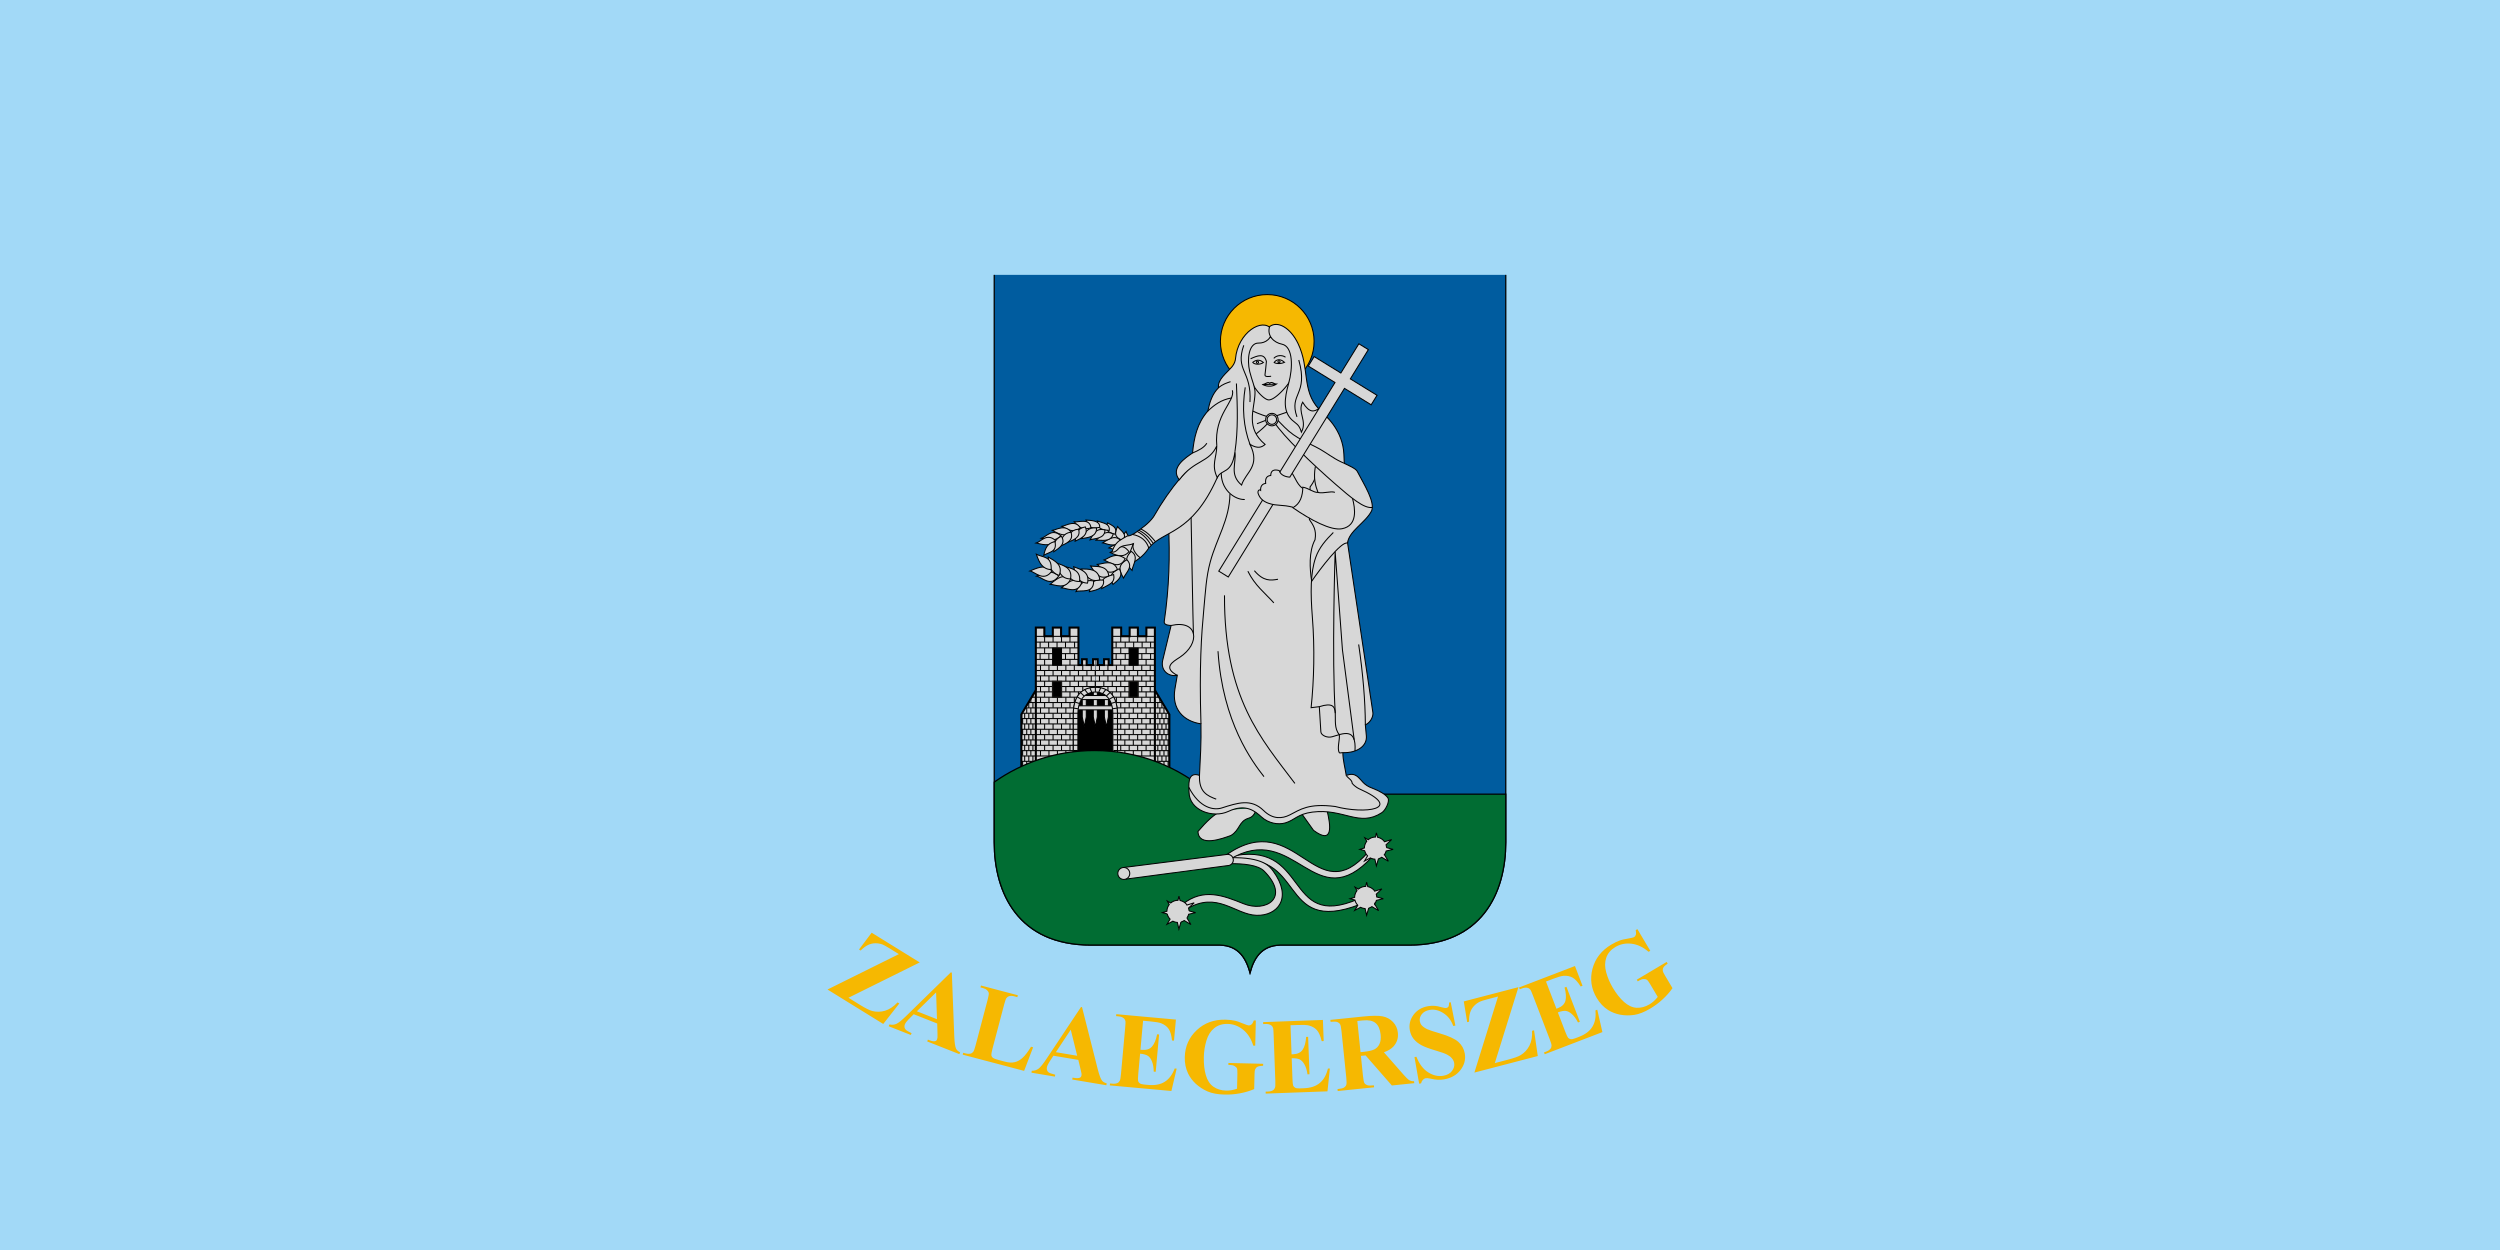 <svg width="1200" height="600" xmlns="http://www.w3.org/2000/svg"><path d="M0 522.52h1200v600H0z" fill="#a2d9f7" style="paint-order:fill markers stroke" transform="translate(0 -522.52)"/><path d="M722.767 131.944v272.309c-.017 24.491-11.602 49.374-46.417 49.374h-60.075c-9.832-.397-14.04 5.063-16.275 13.256-2.235-8.193-6.444-13.653-16.276-13.256H523.65c-34.816 0-46.4-24.883-46.418-49.374V131.944" fill="#005c9f" stroke="#000" stroke-width=".617"/><g stroke="#000"><path d="m490.407 372.392 6.795.005v-41.13l-6.61 11.088zM497.202 372.397l28.54-6.961.02-49.007h-1.101v2.804h-3.059v-2.804h-2.214v2.804l-1.737.007.005-17.993h-4.27v4.158l-3.854.011-.219-4.169h-3.957v4.158h-4.073v-4.158h-4.081z" fill="#d7d7d7" stroke-width=".123"/><g fill="none"><path d="m497.202 331.268-6.967 11.683v29.357c0 .353 6.967.09 6.967.09z" stroke-width=".987"/><g stroke-width="4"><path d="M497.222 319.273h28.52M490.217 365.436h35.525M497.222 321.838h28.52M497.222 324.402h28.52M497.222 326.967h28.52M497.222 329.532h28.52M496.701 332.096h29.04M495.176 334.66h30.566M493.65 337.225h32.092M492.121 339.79h33.62M490.591 342.355h35.15M490.217 344.92h35.525M490.217 347.484h35.525M490.217 350.048h35.525M490.217 352.613h35.525M490.217 355.178h35.525M490.217 357.742h35.525M490.217 360.307h35.525M490.217 362.871h35.525M497.222 305.449h20.37M497.222 308.214h20.37M497.222 310.979h20.37M497.222 313.743h20.37M497.222 316.508h20.37M501.414 321.8v2.564M525.77 321.8v2.564" stroke-width=".494"/></g><g stroke-width="4"><path d="M505.473 321.8v2.564M509.532 321.8v2.564M513.591 321.8v2.564M517.65 321.8v2.564M521.71 321.8v2.564M501.414 357.721v2.565M525.77 357.721v2.565M505.473 357.721v2.565M509.532 357.721v2.565M513.591 357.721v2.565M517.65 357.721v2.565M521.71 357.721v2.565" stroke-width=".494"/></g><g stroke-width="4"><path d="M501.414 316.499v2.74M505.473 316.499v2.74M509.532 316.499v2.74M513.591 316.499v2.74M517.65 316.675v2.565M501.414 352.597v2.565M525.77 352.597v2.565" stroke-width=".494"/></g><g stroke-width="4"><path d="M505.473 352.597v2.565M509.532 352.597v2.565M513.591 352.597v2.565M517.65 352.597v2.565M521.71 352.597v2.565M501.414 347.475v2.565M525.77 347.475v2.565M505.473 347.475v2.565M509.532 347.475v2.565M513.591 347.475v2.565M517.65 347.475v2.565M521.71 347.475v2.565M501.414 342.351v2.565M525.77 342.351v2.565M505.473 342.351v2.565M509.532 342.351v2.565M513.591 342.351v2.565M517.65 342.351v2.565M521.71 342.351v2.565M501.414 337.151v2.565M525.77 337.151v2.565M505.473 337.151v2.565M509.532 337.151v2.565M513.591 337.151v2.565M517.65 337.151v2.565M521.71 337.151v2.565M501.414 332.027v2.565M525.77 332.027v2.565M505.473 332.027v2.565M509.532 332.027v2.565M513.591 332.027v2.565M517.65 332.027v2.565M521.71 332.027v2.565M501.414 326.87v2.564M525.77 326.87v2.564M505.473 326.87v2.564M509.532 326.87v2.564M513.591 326.87v2.564M517.65 326.87v2.564M521.71 326.87v2.564M499.439 319.33v2.565M523.794 319.33v2.565M503.498 319.33v2.565M507.557 319.33v2.565M511.617 319.33v2.565M515.676 319.33v2.565M519.735 319.33v2.565M499.439 355.12v2.565M523.794 355.12v2.565M503.498 355.12v2.565M507.557 355.12v2.565M511.617 355.12v2.565M515.676 355.12v2.565M519.735 355.12v2.565M499.439 349.97v2.564M523.794 349.97v2.564M503.498 349.97v2.564M507.557 349.97v2.564M511.617 349.97v2.564M515.676 349.97v2.564M519.735 349.97v2.564M499.439 344.874v2.565M523.794 344.874v2.565M503.498 344.874v2.565M507.557 344.874v2.565M511.617 344.874v2.565M515.676 344.874v2.565M519.735 344.874v2.565M499.439 339.75v2.565M523.794 339.75v2.565M503.498 339.75v2.565M507.557 339.75v2.565M511.617 339.75v2.565M515.676 339.75v2.565M519.735 339.75v2.565M499.439 334.683v2.564M523.794 334.683v2.564M503.498 334.683v2.564M507.557 334.683v2.564M511.617 334.683v2.564M515.676 334.683v2.564M519.735 334.683v2.564M499.439 329.558v2.565M523.794 329.558v2.565M503.498 329.558v2.565M507.557 329.558v2.565M511.617 329.558v2.565M515.676 329.558v2.565M519.735 329.558v2.565M499.439 324.4v2.565M523.794 324.4v2.565M503.498 324.4v2.565M507.557 324.4v2.565M511.617 324.4v2.565M515.676 324.4v2.565M519.735 324.4v2.565M499.439 360.304v2.565M523.794 360.304v2.565M503.498 360.304v2.565M507.557 360.304v2.565M511.617 360.304v2.565M515.676 360.304v2.565M519.735 360.304v2.565" stroke-width=".494"/></g><g stroke-width="4"><path d="M501.414 310.98v2.74M505.473 310.98v2.74M509.532 310.98v2.74M513.591 310.98v2.74M501.414 305.416v2.741M505.473 305.416v2.741M509.532 305.416v2.741M513.591 305.416v2.741M499.262 313.695v2.741M503.454 313.695v2.741M507.381 313.695v2.741M511.44 313.695v2.741M499.262 308.132v2.74M503.322 308.132v2.74M507.381 308.132v2.74M511.44 308.132v2.74M515.796 313.695v2.741M515.796 308.132v2.74M499.439 344.874v2.565M495.796 347.475v2.565M495.796 347.475v2.565M493.82 347.475v2.565M491.846 347.475v2.565M495.796 342.413v2.565M495.796 342.413v2.565M493.82 342.413v2.565M491.846 342.413v2.565M495.796 357.659v2.564M495.796 357.659v2.564M493.82 357.659v2.564M491.846 357.659v2.564M495.796 352.597v2.565M495.796 352.597v2.565M493.82 352.597v2.565M491.846 352.597v2.565M495.796 362.843v2.565M495.796 362.843v2.565M493.82 362.843v2.565M491.846 362.843v2.565M495.796 337.232v2.564M495.796 337.232v2.564M493.82 337.232v2.564M495.796 333.522v1.181M494.808 349.944v2.564M494.808 349.944v2.564M492.833 349.944v2.564M490.859 349.944v2.564M494.808 344.882v2.565M494.808 344.882v2.565M492.833 344.882v2.565M490.859 344.882v2.565M494.808 360.127v2.565M494.808 360.127v2.565M492.833 360.127v2.565M490.859 360.127v2.565M494.808 355.066v2.564M494.808 355.066v2.564M492.833 355.066v2.564M490.859 355.066v2.564M494.808 365.312v2.564M494.808 365.312v2.564M492.833 365.312v2.564M490.859 365.312v2.564M494.808 339.79v2.48M492.833 339.763v2.564M490.859 341.906v.421M494.808 335.205v2.06" stroke-width=".494"/></g></g><path d="m561.136 372.392-6.794.005v-41.13l6.61 11.088z" fill="#d7d7d7" stroke-width=".123"/><path d="m554.342 372.397-28.54-6.961-.021-49.007h1.102v2.804h3.059v-2.804h2.214v2.804l1.737.007-.006-17.993h4.27v4.158l3.854.011.22-4.169h3.957v4.158h4.073v-4.158h4.081z" fill="#d7d7d7" stroke-width=".123"/><g fill="none"><path d="M554.342 331.268v-30.02h-4.08v4.157h-4.074v-4.158h-3.957v4.158h-4.074v-4.158h-4.27v17.986h-1.731v-2.804h-2.214v2.804h-3.06v-2.804h-2.221v2.804h-3.059v-2.804h-2.214v2.804h-1.732v-17.986h-4.27v4.158h-4.073v-4.158h-3.957v4.158h-4.074v-4.158h-4.08v30.02m57.14 0 6.966 11.684v29.357c0 .353-6.966.09-6.966.09z" stroke-width=".987"/><g stroke-width="4"><path d="M554.321 319.273h-28.519M561.327 365.436h-35.525M554.321 321.838h-28.519M554.321 324.402h-28.519M554.321 326.967h-28.519M554.321 329.532h-28.519M554.843 332.096h-29.04M556.368 334.66h-30.566M557.893 337.225h-32.09M559.423 339.79h-33.62M560.952 342.355h-35.15M561.327 344.92h-35.525M561.327 347.484h-35.525M561.327 350.048h-35.525M561.327 352.613h-35.525M561.327 355.178h-35.525M561.327 357.742h-35.525M561.327 360.307h-35.525M561.327 362.871h-35.525M554.321 305.449h-20.37M554.321 308.214h-20.37M554.321 310.979h-20.37M554.321 313.743h-20.37M554.321 316.508h-20.37M550.13 321.8v2.564M525.775 321.8v2.564" stroke-width=".494"/></g><g stroke-width="4"><path d="M546.07 321.8v2.564M542.012 321.8v2.564M537.952 321.8v2.564M533.893 321.8v2.564M529.834 321.8v2.564M550.13 357.721v2.565M525.775 357.721v2.565M546.07 357.721v2.565M542.012 357.721v2.565M537.952 357.721v2.565M533.893 357.721v2.565M529.834 357.721v2.565" stroke-width=".494"/></g><g stroke-width="4"><path d="M550.13 316.499v2.74M546.07 316.499v2.74M542.012 316.499v2.74M537.952 316.499v2.74M533.893 316.675v2.565M550.13 352.597v2.565M525.775 352.597v2.565" stroke-width=".494"/></g><g stroke-width="4"><path d="M546.07 352.597v2.565M542.012 352.597v2.565M537.952 352.597v2.565M533.893 352.597v2.565M529.834 352.597v2.565M550.13 347.475v2.565M525.775 347.475v2.565M546.07 347.475v2.565M542.012 347.475v2.565M537.952 347.475v2.565M533.893 347.475v2.565M529.834 347.475v2.565M550.13 342.351v2.565M525.775 342.351v2.565M546.07 342.351v2.565M542.012 342.351v2.565M537.952 342.351v2.565M533.893 342.351v2.565M529.834 342.351v2.565M550.13 337.151v2.565M525.775 337.151v2.565M546.07 337.151v2.565M542.012 337.151v2.565M537.952 337.151v2.565M533.893 337.151v2.565M529.834 337.151v2.565M550.13 332.027v2.565M525.775 332.027v2.565M546.07 332.027v2.565M542.012 332.027v2.565M537.952 332.027v2.565M533.893 332.027v2.565M529.834 332.027v2.565M550.13 326.87v2.564M525.775 326.87v2.564M546.07 326.87v2.564M542.012 326.87v2.564M537.952 326.87v2.564M533.893 326.87v2.564M529.834 326.87v2.564M552.105 319.33v2.565M527.75 319.33v2.565M548.046 319.33v2.565M543.986 319.33v2.565M539.927 319.33v2.565M535.868 319.33v2.565M531.809 319.33v2.565M552.105 355.12v2.565M527.75 355.12v2.565M548.046 355.12v2.565M543.986 355.12v2.565M539.927 355.12v2.565M535.868 355.12v2.565M531.809 355.12v2.565M552.105 349.97v2.564M527.75 349.97v2.564M548.046 349.97v2.564M543.986 349.97v2.564M539.927 349.97v2.564M535.868 349.97v2.564M531.809 349.97v2.564M552.105 344.874v2.565M527.75 344.874v2.565M548.046 344.874v2.565M543.986 344.874v2.565M539.927 344.874v2.565M535.868 344.874v2.565M531.809 344.874v2.565M552.105 339.75v2.565M527.75 339.75v2.565M548.046 339.75v2.565M543.986 339.75v2.565M539.927 339.75v2.565M535.868 339.75v2.565M531.809 339.75v2.565M552.105 334.683v2.564M527.75 334.683v2.564M548.046 334.683v2.564M543.986 334.683v2.564M539.927 334.683v2.564M535.868 334.683v2.564M531.809 334.683v2.564M552.105 329.558v2.565M527.75 329.558v2.565M548.046 329.558v2.565M543.986 329.558v2.565M539.927 329.558v2.565M535.868 329.558v2.565M531.809 329.558v2.565M552.105 324.4v2.565M527.75 324.4v2.565M548.046 324.4v2.565M543.986 324.4v2.565M539.927 324.4v2.565M535.868 324.4v2.565M531.809 324.4v2.565M552.105 360.304v2.565M527.75 360.304v2.565M548.046 360.304v2.565M543.986 360.304v2.565M539.927 360.304v2.565M535.868 360.304v2.565M531.809 360.304v2.565" stroke-width=".494"/></g><g stroke-width="4"><path d="M550.13 310.98v2.74M546.07 310.98v2.74M542.012 310.98v2.74M537.952 310.98v2.74M550.13 305.416v2.741M546.07 305.416v2.741M542.012 305.416v2.741M537.952 305.416v2.741M552.281 313.695v2.741M548.09 313.695v2.741M544.163 313.695v2.741M540.103 313.695v2.741M552.281 308.132v2.74M548.222 308.132v2.74M544.163 308.132v2.74M540.103 308.132v2.74M535.748 313.695v2.741M535.748 308.132v2.74M552.105 344.874v2.565M555.748 347.475v2.565M555.748 347.475v2.565M557.723 347.475v2.565M559.698 347.475v2.565M555.748 342.413v2.565M555.748 342.413v2.565M557.723 342.413v2.565M559.698 342.413v2.565M555.748 357.659v2.564M555.748 357.659v2.564M557.723 357.659v2.564M559.698 357.659v2.564M555.748 352.597v2.565M555.748 352.597v2.565M557.723 352.597v2.565M559.698 352.597v2.565M555.748 362.843v2.565M555.748 362.843v2.565M557.723 362.843v2.565M559.698 362.843v2.565M555.748 337.232v2.564M555.748 337.232v2.564M557.723 337.232v2.564M555.748 333.522v1.181M556.735 349.944v2.564M556.735 349.944v2.564M558.71 349.944v2.564M560.685 349.944v2.564M556.735 344.882v2.565M556.735 344.882v2.565M558.71 344.882v2.565M560.685 344.882v2.565M556.735 360.127v2.565M556.735 360.127v2.565M558.71 360.127v2.565M560.685 360.127v2.565M556.735 355.066v2.564M556.735 355.066v2.564M558.71 355.066v2.564M560.685 355.066v2.564M556.735 365.312v2.564M556.735 365.312v2.564M558.71 365.312v2.564M560.685 365.312v2.564M556.735 339.79v2.48M558.71 339.763v2.564M560.685 341.906v.421M556.735 335.205v2.06" stroke-width=".494"/></g></g></g><path d="M517.392 361.906v-19.132c0-9.992 6.725-10.615 8.393-10.615 1.668 0 8.393.623 8.393 10.615v19.132" stroke="#000" stroke-width="4.937"/><path d="M505.225 327.092h4.29v7.586h-4.29z" stroke="#171614" stroke-width=".617"/><path d="M505.27 311.106h4.244v8.183h-4.244z" stroke="#000" stroke-width=".494"/><g stroke="#000" stroke-width="4"><path d="M525.767 329.902v2.257M523.274 330.134l.905 2.186" fill="none" stroke-width=".494"/><path d="M526.727 330.588v13.542l-.96 4.613-.991-4.613v-13.542z" fill="#d7d7d7" stroke-width=".494"/><path d="m520.768 330.966 1.53 1.96" fill="none" stroke-width=".494"/><path d="M521.421 332.316v11.814l-.96 4.613-.991-4.613v-11.814z" fill="#d7d7d7" stroke-width=".494"/><path d="m518.717 332.373 1.793 1.71" fill="none" stroke-width=".494"/><path d="M532.036 332.316v11.814l-.96 4.613-.991-4.613v-11.814z" fill="#d7d7d7" stroke-width=".494"/><path fill="#d7d7d7" d="M517.578 333.846h16.129v1.952h-16.129z" stroke-width=".494"/><path d="m517.072 334.428 2.075 1.228" fill="none" stroke-width=".494"/><path fill="#d7d7d7" d="M516.643 338.783h18.342v1.952h-18.342z" stroke-width=".494"/><path d="m515.974 336.942 2.198.695M515.36 339.875l2.2.329" fill="none" stroke-width=".494"/><path d="M536.382 362.699v-19.837c0-10.203-5.373-12.96-10.597-12.96s-10.597 2.757-10.597 12.96v19.837l2.204-.793v-19.132c0-9.992 6.725-10.615 8.393-10.615 1.668 0 8.393.623 8.393 10.615v19.132" fill="#d7d7d7" stroke-width=".494"/></g><g fill="none" stroke="#000" stroke-width="4"><path d="m528.296 330.134-.905 2.186M530.802 330.966l-1.53 1.96M532.853 332.373l-1.793 1.71M534.498 334.428l-2.075 1.228M535.596 336.942l-2.198.695M536.21 339.875l-2.2.329" stroke-width=".494"/></g><path d="M542.005 327.092h4.29v7.586h-4.29z" stroke="#171614" stroke-width=".617"/><path d="M542.05 311.106h4.244v8.183h-4.244z" stroke="#000" stroke-width=".494"/><g fill="none" stroke="#000" stroke-width="4"><path d="m523.138 330.134.905 2.186M520.631 330.966l1.53 1.96M518.58 332.373l1.794 1.71M516.936 334.428l2.074 1.228M515.838 336.942l2.198.695M515.224 339.875l2.199.329M514.928 342.355l2.723-.004" stroke-width=".494"/></g><g stroke="#000" stroke-width="4"><path d="M515.188 344.874h2.204" stroke-width=".494"/><path d="m514.928 347.539 2.723-.004" fill="none" stroke-width=".494"/><path d="M515.188 350.058h2.204" stroke-width=".494"/><path d="m514.928 352.63 2.723-.004" fill="none" stroke-width=".494"/><path d="M515.188 355.149h2.204" stroke-width=".494"/><path d="m514.928 357.725 2.723-.004" fill="none" stroke-width=".494"/><path d="M515.188 360.245h2.204" stroke-width=".494"/><path d="m534.183 342.355 2.723-.004" fill="none" stroke-width=".494"/><path d="M534.443 344.874h2.204" stroke-width=".494"/><path d="m534.183 347.539 2.723-.004" fill="none" stroke-width=".494"/><path d="M534.443 350.058h2.204" stroke-width=".494"/><path d="m534.183 352.63 2.723-.004" fill="none" stroke-width=".494"/><path d="M534.443 355.149h2.204" stroke-width=".494"/><path d="m534.183 357.725 2.723-.004" fill="none" stroke-width=".494"/><path d="M534.443 360.245h2.204" stroke-width=".494"/><path d="m525.742 329.532.06 2.564" fill="none" stroke-width=".494"/></g><path d="M525.353 360.25c-17.971 0-34.594 5.62-48.119 15.156v28.848c.017 24.491 11.598 49.372 46.414 49.372h60.076c9.831-.397 14.042 5.064 16.277 13.257 2.235-8.193 6.442-13.654 16.273-13.257h60.076c34.816 0 46.4-24.88 46.418-49.372V381.21h-141.98c-14.613-13.02-34.074-20.96-55.435-20.96z" fill="#016d33" stroke="#000" stroke-width=".617"/><g stroke="#000" stroke-width="4"><g fill="#d7d7d7"><path d="M541.212 262.208c-3.798-2.434-2.565-4.86-.744-7.112.842 2.419 3.8 4.706.744 7.112zM540.26 262.25c-2.246-1.865-4.866-1.219-7.966.735 2.825.46 5.06 3.615 7.966-.735z" stroke-width=".494"/><path d="m502.668 259.282 11.99-6.524 16.223-.176 9.698 5.642 5.29 4.232-1.763 6.348-14.107 10.58-14.106 2.116-11.814-4.938-4.408-1.94s2.116-3.879 2.997-3.702c.882.176 6.877 3.703 6.877 3.703l10.404 1.94s6.171-2.117 6.876-2.117 8.64-5.29 8.64-5.29l1.411-4.584-2.645-5.466-9.522-3.174-10.58 1.763-6.876 3.35-2.292.882z" stroke-width=".494"/><path d="M541.928 264.775c-2.188 2.746-5.217 2.375-9.002.43 3.07-1.064 5.027-5.442 9.002-.43zM538.927 259.339c-4.597-1.445-3.668-3.994-2.49-6.584 1.583 2.124 4.879 3.557 2.49 6.584zM586.478 389.05c-3.902 1.965-7.269 5.176-11.483 10.091.455 7.697 11.89 3.316 15.87 1.888 4.365-2.636 3.695-6.809 8.432-8.277 2.889-.777 3.107-3.35 4.408-5.102M624.21 389.757l6.297 8.825c9.446 7.023 8.39-1.97 6.348-10.05" stroke-width=".494"/></g><path d="M630.77 163.885c0 12.419-10.066 22.486-22.485 22.486-12.419 0-22.486-10.067-22.486-22.486 0-12.418 10.067-22.486 22.486-22.486s22.486 10.068 22.486 22.486z" fill="#f6b801" stroke-width=".494"/><path d="M560.857 251.7c.784 14.872.381 30.376-2.028 46.639-.261 1.762 2.46 1.846 3.306 1.896l-4.011 16.574c-1.23 5.082 2.817 8.17 6.965 7.362l-1.121 6.523c-1.678 9.762 4.275 15.558 12.494 16.753.192 8.693-.313 16.737-.705 24.73-6.117-2.077-5.07 5.19-5.026 8.067.134 8.888 11.602 12.622 18.823 9.257 8.544-3.981 12.842-.134 16.002 2.689 3.349 2.992 7.902 3.826 11.397 2.814 4.475-1.296 5.814-4.272 13.025-5.194 14.978-1.917 22.435 7.414 33.326.264 1.783-1.17 3.902-5.503 2.902-7.05-1.057-1.634-3.646-3.206-7.53-4.72-1.89-.666-3.253-1.587-4.307-2.66-2.372-2.412-3.541-5.054-8.169-3.467-.57-3.624-1.582-7.16-1.631-10.889 6.854.188 11.735-3.222 11.285-8.067l-.485-5.219c3.19-1.65 3.817-4.838 3.615-5.978l-12.079-80.979-1.834-43.024c-.47-11.023-8.38-19.293-13.77-22.041-4.853-6.351-9.54-12.819-9.787-22.394l-1.94-9.169-16.222-4.055-9.169 16.222-7.582 43.377z" fill="#d7d7d7" stroke-width=".494"/><g fill="none"><path d="M600.707 183.46c3.02 5.502 6.67 8.41 8.216 8.495 2.923.164 8.566-6.098 10.651-9.552M604.101 173.882a.507.507 0 1 1-1.013 0 .507.507 0 0 1 1.013 0zM614.426 173.635a.507.507 0 1 1-1.014 0 .507.507 0 0 1 1.014 0z" stroke-width=".494"/><path d="M600.266 172.22c3.356-1.532 6.552-2.834 7.605 1.278-.174 2.43-.455 4.323-.684 6.48-.093 1.124 2.505.68 2.951.615M611.42 172.021c1.278-1.575 4.099-1.723 5.62-.55" stroke-width=".494"/><path d="M601.302 173.917c.655 1.11 3.74 1.243 5.158.066-1.387-1.085-2.9-1.768-5.158-.066zM611.572 173.956c.484.482 2.826.974 5.01-.05-1.108-.973-3.2-2.217-5.01.05zM606.101 184.588c1.48-.25 2.379-1.517 3.367-.655 1.16-.957 1.808.364 3.226.421-1.71 1.11-3.955 1.518-6.593.234zM606.101 184.588l6.593-.203M600.226 196.807c4.509 2.148 7.33 2.947 10.224 3.803-2.222 3.534-5.478 6.035-8.666 8.603" stroke-width=".494"/></g><path d="m612.756 201.17 3.865 3.928c5.43 5.517 11.38 7.35 17.02 10.536 2.752 1.555 6.45 4.37 9.863 5.959 4.078 1.898 7.271 3.304 7.966 4.64 3.502 6.725 8.586 14.627 6.92 18.951-2.973 5.797-10.883 9.602-11.595 15.523" fill="#d7d7d7" stroke-width=".494"/><g fill="none"><path d="M586.261 225.546c-.862 9.454 6.478 14.431 11.221 14.214M602.096 273.924c4.427 5.242 7.894 4.721 11.346 4.114M598.979 274.173c3.38 6.882 8.187 10.432 12.468 15.211M587.757 285.768c-.151 49.563 17.544 68.68 33.79 90.271" stroke-width=".494"/><path d="M584.64 312.575c2.225 34.337 16.59 53.18 22.07 60.222M576.462 347.447c-.848-27.697.232-43.019 1.37-54.977.803-8.42 1.101-15.44 3.098-22.778 3.087-11.343 9.31-20.387 9.438-32.556M565.089 324.171c-7.087-3.738-2.122-6.501 1.098-8.603 10.235-6.683 8.913-18.293-4.052-15.333M644.569 361.288c-.558-.068-1.475.342-1.699-.027-1.19-1.97.346-6.275-.003-8.662-4.998-5.71 3.014-17.428-9.538-13.404l-3.99.499c1.4-13.43 1.769-28.498.613-43.201-.937-11.918-.985-21.568 1.589-28.916 1.702-4.86 4.922-8.44 8.459-11.982" stroke-width=".494"/><path d="M646.795 260.707c-2.888-1.152-13.197 12.463-17.196 18.3-.925-6.003-1.456-14.234 1.613-19.945.845-4.867-1.033-7.18-2.689-9.654l.317-15.695c2.229-2.891 2.516-4.588 2.619-6.172M572.84 304.185c-.115-.44-1.167-58.69-1.167-58.69M633.267 339.195l.748 12.095c.098 1.581 2.914 3.046 5.373 2.363 5.21-1.445 11.747-4.746 11.007 6.795" stroke-width=".494"/><path d="M640.935 342.332c-1.724-26.106-.063-77.483-.063-77.483l3.5 47.078 5.642 43.175M655.37 348.002c-.049-11.698-1.164-24.64-3.206-38.666M619.177 225.609c2.7 3.423 3.637 8.21 7.232 9.226" stroke-width=".494"/></g><path d="M631.372 223.925c-1.002 5.666.022 9.187 1.271 12.469-2.431-.05-4.301-1.993-7.294-2.556-.045 4.105-1.188 8.015-4.8 9.85 8.473 5.856 18.295 11.135 23.627 10.1 7.573-1.472 6.328-9.634 5.019-14.607" fill="#d7d7d7" stroke-width=".494"/><g fill="none"><path d="M609.92 228.204c.162 2.518 4.033 4.258 5.951 4.717M607.52 232.03c2.259 4.257 4.815 3.763 7.293 4.506M605.088 235.334c2.742 4.256 4.956 3.983 7.61 4.2M603.352 203.386l5.466-2.116M619.49 197.306c-.5.062-7.98 2.68-7.98 2.68l-.063 2.432c4.84 7.349 18.337 20.19 29.633 30.036 7.355 6.41 13.722 11.814 17.684 11.11" stroke-width=".494"/></g><g fill="#d7d7d7"><path d="m652.254 165.009-8.65 14.038-12.808-7.891-2.81 4.561 12.807 7.892-55.785 90.536 4.561 2.81 55.785-90.536 12.807 7.891 2.81-4.561-12.806-7.891 8.65-14.039zM538.274 259.862c-2.742-3.471-5.906-1.25-9.006.703 2.104.31 5.142 2.497 9.006-.703z" stroke-width=".494"/><path d="M544.017 260.957c-2.486 1-4.235.419-6.436 1.764-.624.381-1.955 2.643-3.879 2.292 1.227-3.616 2.545-4.665 3.527-5.422.814-.628 2.544-1.562 3.79-2.293 1.563-.03 2.406-.691 3.739-1.41 3.427-2.421 6.62-4.59 8.931-7.803 4.337-7.556 8.622-13.577 12.722-18.426l13.225-14.724 6.171-4.584 4.32 5.642-5.84 13.262c-12.368 27.755-25.818 25.04-32.864 33.818-2.821 4.352-6.266 6.219-8.464 7.406l-.97-4.32z" stroke-width=".494"/></g><g fill="none"><path d="M543.617 256.527c4.358.865 6.771 3.189 7.806 6.546M545.881 255.095c3.486 1.808 5.193 4.21 6.716 6.672M546.691 254.534c3.947 2.107 5.374 4.215 6.896 6.322M547.573 253.88c3.61 1.821 5.202 4.009 7.055 6.149M544.017 260.957c-1.067 3.138 2.491 6.237 3.258 6.753" stroke-width=".494"/></g><g fill="#d7d7d7"><path d="M542.996 264.666c-3.82 3.73-2.036 6.592.374 9.133.529-3.207 3.438-6.609-.374-9.133z" stroke-width=".494"/><path d="M540.935 268.69c-4.879 2.614-3.412 5.684-1.662 8.762 1.405-2.96 4.836-5.337 1.662-8.762z" stroke-width=".494"/><path d="M537.27 272.987c-5.303 2.496-4.267 4.653-3.044 7.54 2.69-2.316 5.036-3.76 3.044-7.54z" stroke-width=".494"/><path d="M534.525 275.79c-6.454 1.538-5.543 3.516-5.67 6.714 3.197-1.883 6.617-2.547 5.67-6.713z" stroke-width=".494"/><path d="M529.661 278.45c-5.84-.49-5.834 1.834-6.748 5.537 1.835-.567 7.613-1.019 6.748-5.538z" stroke-width=".494"/><path d="M524.924 278.833c-4.33-.769-6.672 1.291-8.42 5.068 2.075-.758 8.709 1.236 8.42-5.068z" stroke-width=".494"/><path d="M519.244 279.512c-3.984-1.864-5.532-1.041-9.756 2.622 2.2.054 7.998 3.291 9.756-2.622z" stroke-width=".494"/><path d="M514.091 277.44c-3.921-1.489-5.78-.635-10.005 3.028 2.2.054 7.749 3.042 10.005-3.027z" stroke-width=".494"/><path d="M508.206 276.445c-3.369-2.66-5.384-2.18-10.634.095 2.661.512 6.69 5.54 10.634-.095z" stroke-width=".494"/><path d="M504.997 273.977c-3.369-2.66-5.384-2.181-10.634.095 2.661.511 6.69 5.54 10.634-.095zM540.119 268.138c-2.468 4.865-6.37 2.593-10.155.648 2.291-.752 5.307-4.04 10.155-.648z" stroke-width=".494"/><path d="M536.36 273.275c-3.768 3.063-6.512.513-9.665-2.345 2.408-.134 7.637-2.778 9.665 2.345z" stroke-width=".494"/><path d="M532.23 276.442c-4.433 1.983-6.424-1.19-8.73-4.767 2.36.494 8.096-.706 8.73 4.767z" stroke-width=".494"/><path d="M527.908 278.328c-4.37 1.329-6.58-1.657-8.885-5.234 3.545.09 8.252-.239 8.885 5.234z" stroke-width=".494"/><path d="M522.009 279.904c-4.563-.197-5.656-3.747-6.644-7.887 3.315 1.261 7.863 2.514 6.644 7.887z" stroke-width=".494"/><path d="M518.197 279.082c-4.561.233-5.983-3.199-7.356-7.227 3.418.943 8.065 1.763 7.356 7.227z" stroke-width=".494"/><path d="M513.85 277.888c-4.567-.063-5.764-3.58-6.873-7.689 3.35 1.163 7.934 2.282 6.873 7.689z" stroke-width=".494"/><path d="M508.394 276.226c-4.128-1.497-4.972-4.616-5.274-8.861 3.066 1.782 7.35 3.758 5.274 8.861z" stroke-width=".494"/><path d="M504.554 273.46c-4.374-.378-5.717-3.39-7.107-7.413 3.36 1.677 7.511.824 7.107 7.413zM535.199 256.448c-4.956-1.302-4.298-3.095-3.562-5.473 2.637 1.473 4.87 2.312 3.562 5.473z" stroke-width=".494"/><path d="M532.456 254.604c-5.856-.424-5.288-2.063-5.775-4.522 3.033 1.078 6.118 1.186 5.775 4.522z" stroke-width=".494"/><path d="M527.867 253.124c-5.078 1.072-5.346-.728-6.585-3.485 1.68.221 6.814-.115 6.585 3.485z" stroke-width=".494"/><path d="M523.656 253.389c-3.717 1.109-6.018-.208-8-2.923 1.915.34 7.513-1.99 8 2.923z" stroke-width=".494"/><path d="M518.582 253.538c-3.284 1.914-4.742 1.461-8.887-.872 1.929-.303 6.646-3.496 8.887.872z" stroke-width=".494"/><path d="M514.294 255.751c-3.273 1.618-5.009 1.178-9.154-1.155 1.93-.303 6.457-3.274 9.154 1.155z" stroke-width=".494"/><path d="M509.236 257.22c-2.65 2.458-4.478 2.326-9.362 1.188 2.28-.712 5.231-5.08 9.362-1.188z" stroke-width=".494"/><path d="M506.704 259.51c-2.65 2.459-4.478 2.327-9.362 1.189 2.28-.712 5.231-5.08 9.362-1.188zM534.365 256.333c-3.673-1.923-5.787.376-8.223 2.961 2.133-.182 7.042 1.244 8.223-2.96z" stroke-width=".494"/><path d="M530.36 254.372c-4.13-1.008-5.508 1.683-7.115 4.725 2.018-.663 7.202-.414 7.116-4.725z" stroke-width=".494"/><path d="M526.34 253.425c-4-.51-5.591 2.063-7.199 5.105 3.107-.49 7.284-.794 7.198-5.105z" stroke-width=".494"/><path d="M520.967 252.906c-3.99.694-4.533 3.57-4.915 6.891 2.766-1.369 6.619-2.878 4.915-6.891z" stroke-width=".494"/><path d="M517.712 253.994c-4.039.361-4.886 3.185-5.62 6.465 2.896-1.135 6.885-2.32 5.62-6.465z" stroke-width=".494"/><path d="M514.03 255.434c-4.01.59-4.648 3.454-5.14 6.765 2.809-1.298 6.708-2.707 5.14-6.765z" stroke-width=".494"/><path d="M509.427 257.367c-3.454 1.648-3.83 4.162-3.596 7.483 2.486-1.743 6.022-3.78 3.596-7.483z" stroke-width=".494"/><path d="M506.376 259.963c-3.803.812-4.629 3.302-5.379 6.58 2.758-1.697 6.508-1.529 5.379-6.58z" stroke-width=".494"/></g><path d="M575.757 372.177c-.355 8.046 3.777 9.811 8.023 11.417" fill="none" stroke-width=".494"/><path d="M570.646 377.945c5.215 10.136 12.118 11.047 15.779 9.88 7.635-2.431 14.112-4.65 20.101 1.235 4.388 4.311 8.928 3.943 12.52 2.116 5.08-2.585 9.026-5.71 21.864-4.055 14.006 3.783 33.73 1.385 11.298-8.608-.89-.397-2.52-1.628-3.165-2.512-.046-1.532-1.619-2.281-2.718-3.513" fill="none" stroke-width=".494"/><g fill="#d7d7d7"><path d="M610.405 158.07c-4.397-5.943-16.295 1.652-17.368 14.15-.076.888-.485 2.415-1.671 3.816-2.603 3.074-7.014 6.136-6.488 10.091-2.99 2.985-4.266 6.96-5.113 11.18-5.152 5.812-6.647 12.841-7.354 20.134-3.256 2.247-10.952 7.145-6.335 12.853 7.251-9.724 14.332-8.07 17.986-16.293-.037 5.658-2.766 9.105.225 15.254 2.101-4.426 7.08-1.374 8.485-12.468.778 5.702-2.818 10.884 3.174 16.046 1.985-6.212 9.254-9.005 4.056-19.532 3.734 2.249 5.641 1.406 7.24.041-9.592-8.062-5.15-16.486-4.843-24.356.248-2.86-1.55-6.51-2.533-10.628-1.432-6.01-.376-13.805 4.254-13.68 3.34.09 6.718-2.276 6.285-6.609z" stroke-width=".494"/><path d="M609.399 156.773c-1.35 4.52 2.154 7.686 5.892 8.423 5.557 1.094 5.27 11.67 3.274 18.767-2.159 7.672-2.718 13.631 1.715 17.748 1.906 1.77 3.216 1.817 4.408 5.73 2.915-5.526-2.052-9.535.573-14.37 3.413 5.573 5.563 4.368 7.714 3.174-8.264-9-4.198-19.389-9.919-31.353-3.533-7.39-9.71-11.146-13.657-8.12zM620.985 243.563c-5.858-1.543-7.716-.531-11.981-1.959-2.709-.907-4.374-2.495-5.1-4.774-.346-1.086.458-2.091 1.184-1.496-.062-2.061.832-3.07 2.431-3.304-.295-2.65.738-3.64 2.432-3.803.094-3.597 3.318-2.51 4.052-2.369.665 2.26 3.11 3.042 5.112 3.18" stroke-width=".494"/></g><g fill="none"><path d="M632.643 236.394c2.858.615 6.057-.826 8.105-.062M572.41 217.44c2.923-1.208 5.579-2.57 6.873-4.709M591.538 187.34c1.487 5.468-8.877 11.478-7.476 26.66M584.878 186.127c2.088-1.786 3.916-2.274 5.778-2.93M593.478 184.078c.494 11.227.875 22.404-.706 32.709M597.71 185.93c-1.586 9.946-.824 19.07 2.292 27.371M599.985 192.982c.882-15.221-7.25-14.922-2.98-27.242" stroke-width=".494"/><path d="M579.765 197.308c3.04-2.915 6.417-5.45 11.32-6.27M623.417 172.805c4.746 16.886-4.861 15.976-.873 27.306" stroke-width=".494"/></g><path d="M613.493 201.408a2.986 2.986 0 1 1-5.972 0 2.986 2.986 0 0 1 5.972 0z" fill="#d7d7d7" stroke-width=".494"/><path d="M612.77 201.408a2.263 2.263 0 1 1-4.526 0 2.263 2.263 0 0 1 4.526 0z" fill="#d7d7d7" stroke-width=".494"/></g><g fill="#d7d7d7" stroke="#000" stroke-width="4"><path d="M589.627 411.325c39.608-9.318 26.1 35.968 62.342 20.198l.748 2.619c-40.065 15.456-25.15-27.85-62.965-20.448" stroke-width=".494"/><path d="M590.625 411.699c15.454-.28 18.731 4.022 20.448 6.358 9.578 13.038 2.139 21.63-7.975 21.299-10.298-.338-18.838-11.907-33.545-2.97l-1.87-2.37c9.944-7.934 19.613-4.115 29.176-.248 10.738 4.34 22.606-2.74 9.975-15.586-2.944-2.994-9.892-3.707-16.957-3.616" stroke-width=".494"/><path d="M588.918 410.132c33.539-22.971 42.465 28.446 67.914-1.301l2.12 2.12c-27.873 30.705-37.304-17.768-68.95 1.738" stroke-width=".494"/><path d="m539.862 422.04 49.472-6.554a2.692 2.692 0 0 0 2.654-2.692 2.687 2.687 0 0 0-3.07-2.662h-.004l-.023.004-49.283 6.221M565.879 430.128l-.463 2.025a5.293 5.293 0 0 0-3.444 1.28l-1.663-.93.937 1.698a5.279 5.279 0 0 0-1.122 3.178l-2.183.683 2.326.633a5.3 5.3 0 0 0 1.373 2.484l-1.477 2.487 2.808-1.5c.652.342 1.383.55 2.16.594l.744 3.21.987-3.395a5.273 5.273 0 0 0 1.559-.725l3.213 1.928-1.917-3.182a5.29 5.29 0 0 0 .837-1.747l3.352-.783-3.175-.856a5.309 5.309 0 0 0-.235-1.339l2.715-2.534-3.436 1.072a5.312 5.312 0 0 0-3.33-2.156zM655.983 423.462l-.463 2.026a5.293 5.293 0 0 0-3.444 1.28l-1.663-.93.937 1.698a5.279 5.279 0 0 0-1.122 3.178l-2.183.683 2.326.632a5.3 5.3 0 0 0 1.373 2.484l-1.477 2.488 2.808-1.5c.652.342 1.383.55 2.16.594l.744 3.209.988-3.394a5.273 5.273 0 0 0 1.558-.726l3.213 1.93-1.917-3.183a5.29 5.29 0 0 0 .837-1.747l3.352-.783-3.175-.857a5.309 5.309 0 0 0-.235-1.338l2.715-2.534-3.436 1.072a5.312 5.312 0 0 0-3.329-2.156zM660.673 399.764l-.463 2.025a5.293 5.293 0 0 0-3.444 1.28l-1.662-.93.937 1.698a5.279 5.279 0 0 0-1.123 3.178l-2.183.683 2.326.633a5.3 5.3 0 0 0 1.373 2.484l-1.477 2.488 2.808-1.5c.652.341 1.383.55 2.16.593l.744 3.21.988-3.395a5.273 5.273 0 0 0 1.558-.725l3.213 1.928-1.917-3.182a5.29 5.29 0 0 0 .837-1.747l3.352-.783-3.174-.856a5.309 5.309 0 0 0-.236-1.339l2.716-2.534-3.437 1.072a5.312 5.312 0 0 0-3.329-2.156z" stroke-width=".494"/><path d="M542.278 419.212a2.863 2.863 0 1 1-5.725 0 2.863 2.863 0 0 1 5.725 0z" stroke-width=".494"/></g><g fill="#f6b801" style="font-feature-settings:normal;font-variant-caps:normal;font-variant-ligatures:normal;font-variant-numeric:normal" aria-label="ZALAEGERSZEG"><path d="m441.469 461.966-34.204 16.956 5.556 3.435q3.941 2.436 5.82 2.912 3.042.809 6.172-.114 3.143-.944 6.01-3.993l.84.519-7.707 9.82-26.748-16.534 34.252-16.986-4.329-2.676q-2.52-1.557-3.41-1.899-1.68-.652-3.534-.637-1.82 0-3.555.839-1.713.846-3.513 2.65l-.797-.493 6.082-8.057zM449.863 491.28l-11.28-4.45-2.57 2.579q-1.273 1.294-1.672 2.306-.53 1.343.303 2.406.487.628 2.909 1.801l-.344.872-10.622-4.191.344-.871q1.822.419 3.384-.298 1.572-.741 4.637-3.75l21.476-20.977.448.178 1.184 30.733q.18 4.372.86 5.755.512 1.046 1.926 1.74l-.344.872-15.45-6.096.344-.871.636.25q1.86.734 2.818.513.667-.172.946-.879.167-.424.202-.927.037-.23-.008-2.045zm-.113-2.058-.418-12.876-9.238 9.066zM495.9 502.699l-4.324 11.322-29.473-7.78.239-.906 1.101.29q1.445.382 2.462.1.727-.174 1.29-.916.423-.516 1.083-3.013l5.764-21.836q.672-2.546.571-3.253-.101-.708-.81-1.393-.68-.702-2.075-1.071l-1.101-.29.239-.906 17.699 4.672-.24.906-1.444-.382q-1.444-.38-2.461-.1-.727.175-1.314.91-.424.517-1.083 3.014l-5.584 21.15q-.672 2.546-.566 3.333.113.763.88 1.332.553.382 2.903 1.003l2.766.73q2.644.698 4.652.233 2.008-.464 3.811-2.136 1.828-1.665 4.012-5.278zM517.59 508.752l-11.96-2.006-1.977 3.057q-.976 1.53-1.156 2.604-.238 1.424.797 2.29.607.513 3.22 1.157l-.154.924-11.262-1.89.155-.923q1.87.03 3.248-.996 1.383-1.051 3.755-4.632l16.642-24.986.475.08 7.552 29.815q1.086 4.238 2.038 5.45.72.917 2.246 1.301l-.155.924-16.38-2.747.155-.924.675.114q1.972.33 2.863-.084.617-.307.742-1.056.076-.45.006-.95-.011-.232-.435-1.997zm-.54-1.99-3.087-12.507-7.15 10.79zM548.675 489.959l-1.261 13.918.68.062q3.253.294 4.9-1.616 1.648-1.91 2.413-5.857l.958.086-1.622 17.903-.958-.086q-.037-2.953-.852-4.908-.79-1.952-2.018-2.7-1.227-.771-3.672-.993l-.873 9.632q-.256 2.824-.086 3.475.195.653.814 1.116.62.463 2.082.596l2.042.186q4.79.434 7.866-1.525 3.101-1.956 4.773-6.38l.933.083-2.523 10.728-29.552-2.677.085-.933 1.134.103q1.488.136 2.444-.313.687-.293 1.118-1.119.332-.58.565-3.151l2.038-22.492q.21-2.32.132-2.861-.173-.906-.81-1.446-.894-.793-2.558-.944l-1.135-.102.084-.934 28.62 2.593-.916 10.111-.959-.086q-.395-3.773-1.585-5.508-1.165-1.732-3.517-2.708-1.371-.582-5.255-.933zM602.8 489.833l-.291 12.098-.937-.027q-1.576-5.002-4.906-7.666t-7.354-2.76q-3.847-.092-6.456 2.022-2.608 2.09-3.764 5.937-1.157 3.847-1.255 7.922-.119 4.936.956 8.685 1.075 3.749 3.614 5.557 2.565 1.81 6.134 1.895 1.24.03 2.537-.191 1.323-.248 2.702-.72l.172-7.138q.049-2.025-.215-2.614-.264-.614-1.138-1.116-.85-.502-2.09-.532l-.885-.027.022-.937 16.68.402-.023.936q-1.9.08-2.67.468-.743.362-1.17 1.263-.24.476-.285 2.349l-.172 7.137q-3.325 1.39-6.912 2.037-3.562.674-7.384.582-4.885-.116-8.093-1.511-3.182-1.42-5.61-3.63-2.403-2.237-3.73-4.978-1.688-3.536-1.584-7.864.187-7.745 5.757-12.955 5.57-5.21 13.822-5.01 2.557.06 4.597.515 1.109.228 3.566 1.251 2.483.997 2.939 1.008.709.028 1.328-.475.62-.516 1.162-1.947zM619.44 492.117l.51 13.967.683-.028q3.264-.12 4.657-2.222t1.65-6.116l.962-.036.657 17.964-.961.036q-.411-2.924-1.466-4.76-1.03-1.837-2.344-2.423-1.314-.61-3.768-.52l.353 9.665q.104 2.833.355 3.458.276.623.949 1.003.672.381 2.14.328l2.05-.075q4.806-.175 7.61-2.508 2.827-2.333 3.926-6.934l.936-.033-1.144 10.961-29.654 1.085-.034-.936 1.139-.041q1.493-.056 2.384-.62.645-.378.968-1.251.256-.618.161-3.198l-.825-22.57q-.086-2.327-.232-2.854-.285-.876-.986-1.332-.987-.673-2.657-.612l-1.138.042-.035-.936 28.717-1.051.372 10.146-.962.036q-.87-3.693-2.27-5.263-1.375-1.571-3.832-2.241-1.433-.404-5.33-.261zM653.236 506.822l.985 9.571q.284 2.77.687 3.467.425.67 1.325 1.01t3.243.1l.096.931-17.479 1.798-.096-.932q2.368-.245 3.155-.758.81-.541 1.064-1.28.28-.741-.005-3.512l-2.28-22.163q-.284-2.77-.71-3.44-.402-.696-1.302-1.036t-3.243-.1l-.096-.932 15.867-1.632q6.196-.637 9.155-.075 2.96.561 5.01 2.692 2.05 2.105 2.369 5.203.388 3.778-2.078 6.526-1.577 1.74-4.62 2.842l9.399 10.716q1.842 2.076 2.58 2.56 1.112.674 2.48.61l.096.932-10.754 1.106-12.607-14.433zm-1.722-16.748 1.538 14.96 1.436-.147q3.5-.36 5.174-1.168 1.67-.834 2.482-2.597.834-1.791.556-4.486-.401-3.904-2.431-5.578-2.005-1.678-6.06-1.26zM696.337 481.064l2.25 11.223-1.023.181q-1.466-4.113-4.76-6.183-3.272-2.1-6.564-1.522-2.543.446-3.8 2.08-1.234 1.604-.924 3.375.197 1.122.873 1.903.929 1.045 2.726 1.913 1.317.617 5.923 1.969 6.447 1.877 8.971 4.108 2.5 2.235 3.086 5.576.743 4.24-2.036 7.889-2.758 3.62-7.846 4.511-1.596.28-3.074.206-1.478-.075-3.78-.597-1.285-.29-2.058-.153-.648.114-1.284.74-.636.625-.906 1.726l-.922.16-2.239-12.767.923-.162q2.042 5.195 5.657 7.491 3.636 2.267 7.252 1.633 2.794-.49 4.173-2.3 1.404-1.813 1.05-3.833-.21-1.197-1.055-2.206-.82-1.013-2.292-1.783-1.476-.795-5.052-1.839-5.011-1.46-7.311-2.702t-3.742-3.02q-1.418-1.782-1.834-4.151-.708-4.04 1.762-7.403 2.469-3.363 6.983-4.155 1.645-.288 3.262-.161 1.224.094 3.04.624 1.835.5 2.508.383.649-.114.953-.579.304-.464.361-2.042zM728.85 473.836l-11.342 36.452 6.32-1.65q4.484-1.17 6.125-2.2 2.685-1.642 4.178-4.543 1.487-2.926 1.26-7.106l.955-.25 1.785 12.355-30.426 7.94 11.354-36.508-4.924 1.285q-2.866.748-3.728 1.156-1.632.766-2.901 2.118-1.252 1.32-1.847 3.15-.57 1.824-.508 4.372l-.906.236-1.632-9.962zM742.082 471.14l5.007 13.048.638-.244q3.05-1.17 3.686-3.611.636-2.441-.42-6.32l.9-.346 6.44 16.783-.899.345q-1.336-2.633-2.929-4.029-1.57-1.404-3.001-1.532-1.442-.153-3.735.727l3.465 9.03q1.016 2.647 1.456 3.157.463.5 1.223.642.76.142 2.13-.383l1.915-.735q4.491-1.724 6.388-4.838 1.92-3.123 1.469-7.832l.874-.335 2.468 10.741-27.703 10.631-.336-.874 1.064-.409q1.395-.535 2.055-1.358.488-.567.51-1.497.042-.667-.883-3.078l-8.091-21.085q-.835-2.175-1.143-2.626-.554-.736-1.365-.94-1.152-.318-2.712.281l-1.064.408-.335-.874 26.828-10.296 3.638 9.479-.898.344q-2.02-3.211-3.853-4.243-1.81-1.041-4.35-.88-1.488.084-5.128 1.48zM785.945 445.982l6.185 10.402-.805.479q-3.994-3.399-8.23-3.884t-7.696 1.571q-3.308 1.967-4.393 5.145-1.099 3.157-.033 7.03t3.15 7.377q2.522 4.243 5.425 6.847 2.904 2.604 6.016 2.786 3.134.17 6.203-1.656 1.066-.634 2.047-1.511.989-.913 1.905-2.047l-3.649-6.137q-1.035-1.74-1.572-2.099-.55-.38-1.557-.34-.986.027-2.052.66l-.762.453-.479-.805 14.341-8.527.48.805q-1.568 1.08-2.014 1.816-.437.701-.32 1.692.05.53 1.008 2.14l3.649 6.137q-2.079 2.944-4.772 5.4-2.658 2.464-5.944 4.418-4.2 2.498-7.659 3.022-3.45.49-6.682-.092-3.224-.616-5.805-2.233-3.31-2.097-5.522-5.819-3.96-6.659-2.01-14.033 1.948-7.373 9.042-11.592 2.198-1.307 4.168-2.007 1.061-.395 3.686-.836 2.633-.475 3.025-.709.609-.362.872-1.108.25-.767-.051-2.266z"/></g></svg>